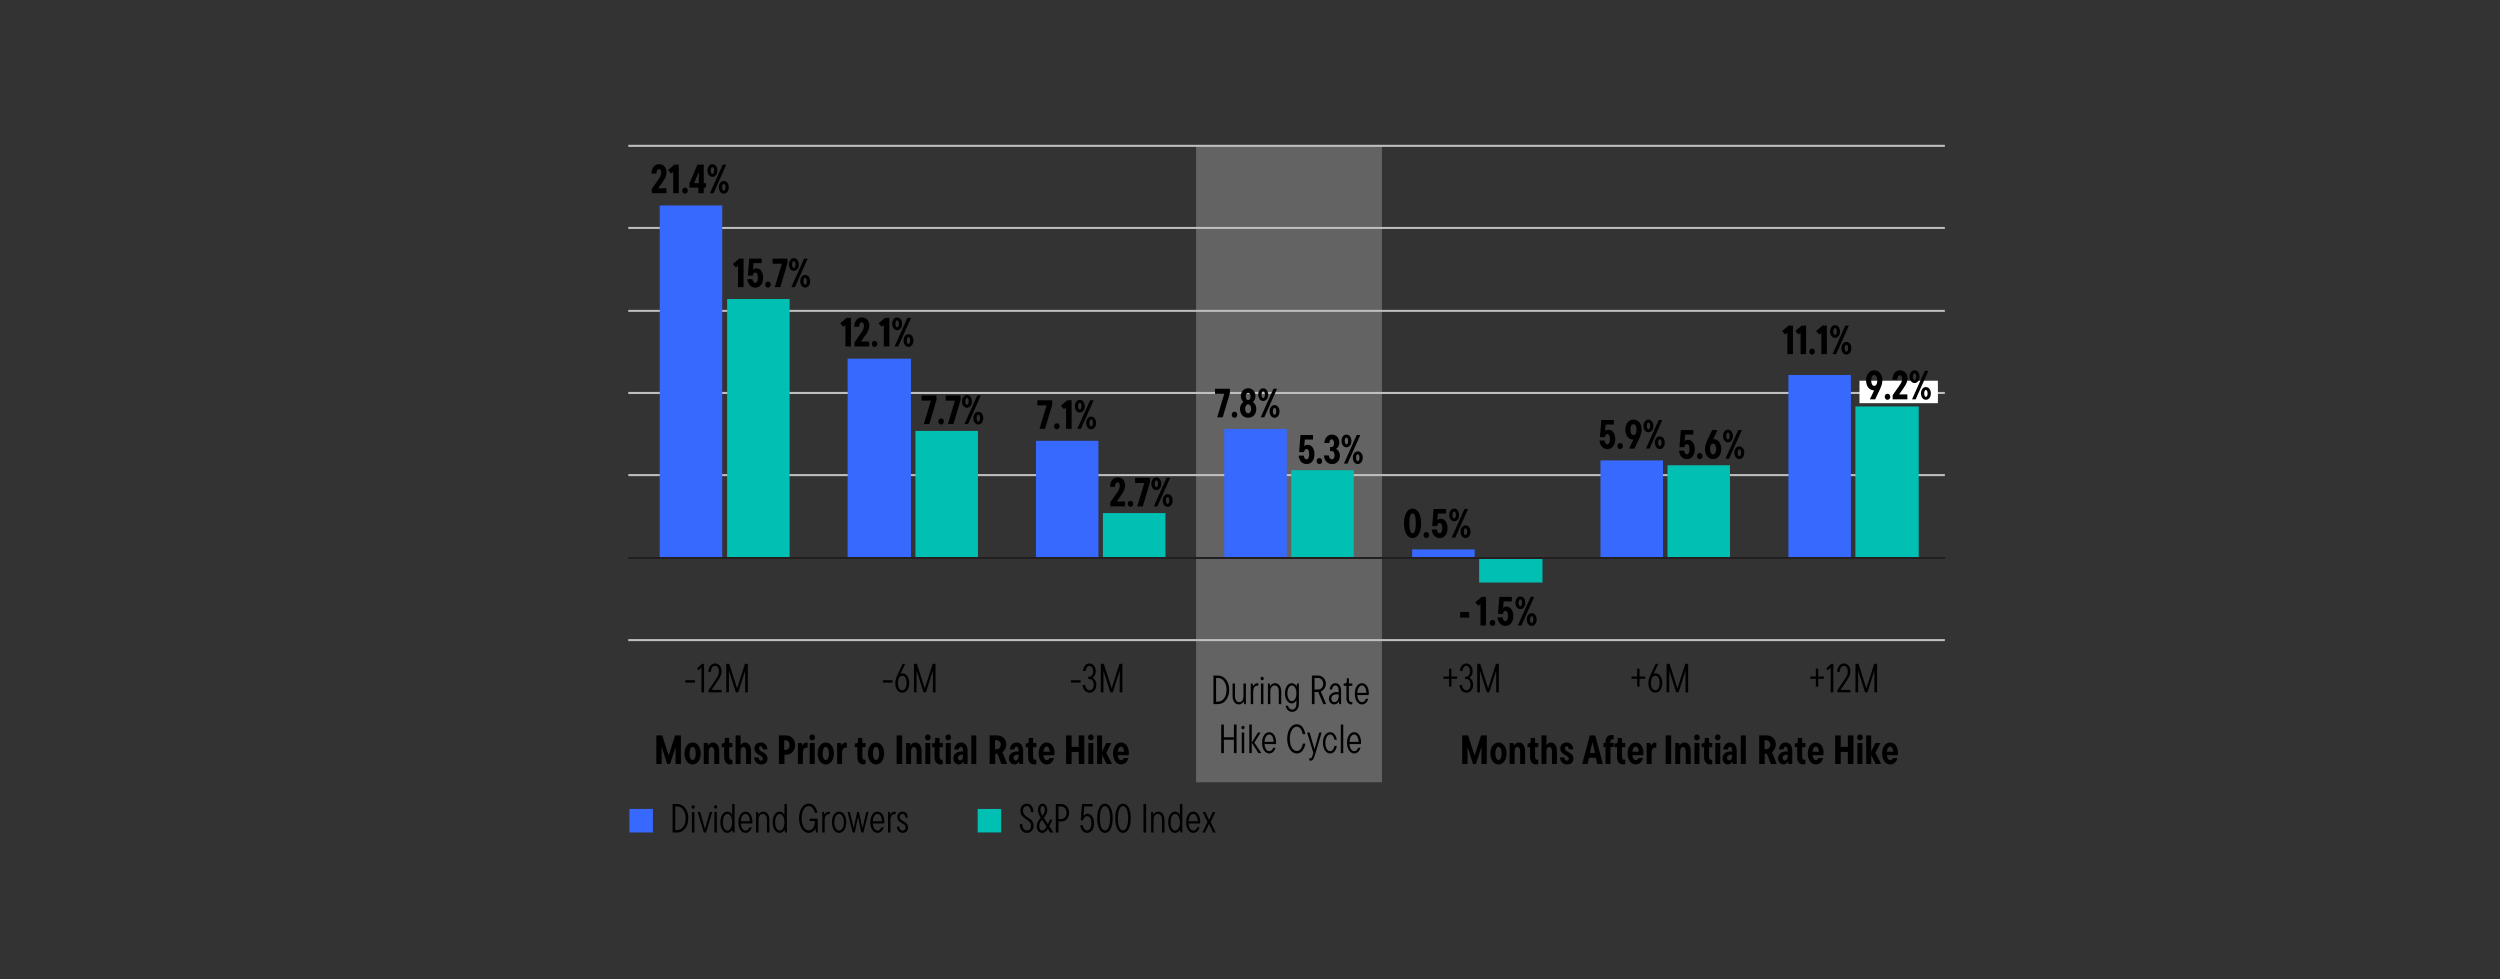 <?xml version="1.0" encoding="utf-8"?>
<!-- Generator: Adobe Illustrator 20.1.0, SVG Export Plug-In . SVG Version: 6.00 Build 0)  -->
<svg version="1.1" id="a" xmlns="http://www.w3.org/2000/svg" xmlns:xlink="http://www.w3.org/1999/xlink" x="0px" y="0px"
	 viewBox="0 0 612 239.7" style="enable-background:new 0 0 612 239.7;" xml:space="preserve">
<rect x="0" y="0" width="612" height="239.7" fill="#333333" stroke="none"/>
<style type="text/css">
	.st0{opacity:0.349;fill:#BFBFBF;enable-background:new    ;}
	.st1{fill:none;stroke:#BFBFBF;stroke-width:0.5;stroke-linejoin:round;}
	.st2{fill:#3769FF;}
	.st3{fill:#00BFB3;}
	.st4{fill:none;stroke:#231F20;stroke-width:0.5;stroke-linejoin:round;stroke-miterlimit:10;}
	.st5{enable-background:new    ;}
	.st6{fill:#FFFFFF;}
</style>
<polygon class="st0" points="292.8,35.7 338.3,35.7 338.3,191.5 292.8,191.5 "/>
<path class="st1" d="M153.8,156.7h322.3 M153.8,116.3h322.3 M153.8,96.2h322.3 M153.8,76.1h322.3 M153.8,55.8h322.3 M153.8,35.7
	h322.3"/>
<path class="st2" d="M161.5,50.3h15.3v86.3h-15.3V50.3L161.5,50.3z M207.5,87.8H223v48.8h-15.5V87.8L207.5,87.8z M253.6,107.9h15.3
	v28.7h-15.3L253.6,107.9L253.6,107.9z M299.7,105H315v31.5h-15.3V105L299.7,105z M345.7,134.5H361v2.1h-15.3V134.5L345.7,134.5z
	 M391.8,112.7h15.3v23.9h-15.3V112.7L391.8,112.7z M437.8,91.8h15.3v44.7h-15.3V91.8L437.8,91.8z"/>
<path class="st3" d="M178,73.2h15.3v63.3H178V73.2L178,73.2z M224.1,105.5h15.3v31.1h-15.3V105.5L224.1,105.5z M270,125.6h15.3v11
	H270V125.6L270,125.6z M316.1,115.1h15.3v21.5h-15.3V115.1L316.1,115.1z M362.1,142.6h15.5v-6h-15.5V142.6L362.1,142.6z
	 M408.2,113.9h15.3v22.7h-15.3V113.9L408.2,113.9z M454.2,99.5h15.5v37.1h-15.5V99.5L454.2,99.5z"/>
<line class="st4" x1="153.8" y1="136.6" x2="476.2" y2="136.6"/>
<g class="st5">
	<path d="M161.131,46.086h2.019v1.209h-3.598v-1.029l1.659-2.358c0.56-0.8,0.65-1.21,0.65-1.749
		c0-0.46-0.2-0.76-0.55-0.76c-0.39,0-0.6,0.38-0.64,1.1h-1.21c0.09-1.449,0.76-2.31,1.899-2.31
		c1.119,0,1.809,0.83,1.809,2.019c0,0.789-0.31,1.419-0.96,2.339L161.131,46.086z"/>
	<path d="M165.091,40.299h1.069v6.996h-1.359v-5.247l-0.519,0.44l-0.75-0.859L165.091,40.299z"/>
</g>
<g class="st5">
	<path d="M167.001,46.666c0-0.42,0.29-0.739,0.68-0.739s0.68,0.319,0.68,0.739s-0.29,0.74-0.68,0.74
		S167.001,47.085,167.001,46.666z"/>
</g>
<g class="st5">
	<path d="M172.81,44.827v1.109h-0.53v1.359h-1.33V45.936h-2.159v-1.079l1.939-4.558h1.549v4.527H172.81z
		 M171.07,42.058l-1.149,2.769h1.149V42.058z"/>
</g>
<g class="st5">
	<path d="M173.191,41.748c0-0.89,0.519-1.56,1.21-1.56c0.699,0,1.219,0.67,1.219,1.56s-0.519,1.559-1.219,1.559
		C173.711,43.307,173.191,42.638,173.191,41.748z M173.791,47.295l3.129-6.996h0.879l-3.128,6.996H173.791z
		 M174.82,41.748c0-0.529-0.19-0.84-0.419-0.84c-0.221,0-0.41,0.31-0.41,0.84s0.19,0.84,0.41,0.84
		C174.631,42.588,174.82,42.278,174.82,41.748z M175.97,45.846c0-0.89,0.52-1.56,1.21-1.56
		c0.699,0,1.219,0.67,1.219,1.56s-0.519,1.56-1.219,1.56C176.49,47.406,175.97,46.736,175.97,45.846z
		 M177.6,45.846c0-0.529-0.19-0.84-0.42-0.84c-0.22,0-0.41,0.31-0.41,0.84s0.19,0.84,0.41,0.84
		C177.409,46.686,177.6,46.376,177.6,45.846z"/>
</g>
<g class="st5">
	<path d="M207.247,77.818h1.069v6.996h-1.359v-5.247l-0.519,0.44l-0.75-0.859L207.247,77.818z"/>
	<path d="M210.766,83.606h2.019v1.209h-3.598v-1.029l1.659-2.358c0.56-0.8,0.65-1.21,0.65-1.749
		c0-0.46-0.2-0.76-0.55-0.76c-0.39,0-0.6,0.38-0.64,1.1h-1.21c0.09-1.449,0.76-2.31,1.899-2.31
		c1.119,0,1.809,0.83,1.809,2.019c0,0.789-0.31,1.419-0.96,2.339L210.766,83.606z"/>
</g>
<g class="st5">
	<path d="M213.417,84.185c0-0.42,0.29-0.739,0.68-0.739s0.68,0.319,0.68,0.739s-0.29,0.74-0.68,0.74
		S213.417,84.605,213.417,84.185z"/>
</g>
<g class="st5">
	<path d="M216.647,77.818h1.069v6.996h-1.359v-5.247l-0.519,0.44l-0.75-0.859L216.647,77.818z"/>
</g>
<g class="st5">
	<path d="M218.407,79.268c0-0.89,0.519-1.56,1.21-1.56c0.699,0,1.219,0.67,1.219,1.56s-0.52,1.559-1.219,1.559
		C218.927,80.826,218.407,80.157,218.407,79.268z M219.007,84.814l3.128-6.996h0.879l-3.128,6.996H219.007z
		 M220.036,79.268c0-0.529-0.19-0.84-0.419-0.84c-0.22,0-0.41,0.31-0.41,0.84s0.19,0.84,0.41,0.84
		C219.846,80.107,220.036,79.797,220.036,79.268z M221.185,83.365c0-0.89,0.52-1.56,1.21-1.56
		c0.7,0,1.219,0.67,1.219,1.56s-0.519,1.56-1.219,1.56C221.706,84.925,221.185,84.255,221.185,83.365z
		 M222.815,83.365c0-0.529-0.19-0.84-0.42-0.84c-0.22,0-0.41,0.31-0.41,0.84s0.19,0.84,0.41,0.84
		C222.625,84.205,222.815,83.894,222.815,83.365z"/>
</g>
<g class="st5">
	<path d="M253.943,97.985h3.638v1.089l-1.759,5.907h-1.349l1.729-5.737h-2.259V97.985z"/>
</g>
<g class="st5">
	<path d="M258.033,104.352c0-0.42,0.29-0.739,0.68-0.739s0.68,0.319,0.68,0.739s-0.29,0.74-0.68,0.74
		S258.033,104.772,258.033,104.352z"/>
</g>
<g class="st5">
	<path d="M261.263,97.985h1.069v6.996h-1.359v-5.247l-0.519,0.44l-0.75-0.859L261.263,97.985z"/>
</g>
<g class="st5">
	<path d="M263.123,99.435c0-0.89,0.519-1.56,1.21-1.56c0.699,0,1.219,0.67,1.219,1.56s-0.52,1.559-1.219,1.559
		C263.643,100.993,263.123,100.324,263.123,99.435z M263.723,104.981l3.128-6.996h0.879l-3.128,6.996H263.723z
		 M264.752,99.435c0-0.529-0.19-0.84-0.419-0.84c-0.22,0-0.41,0.31-0.41,0.84s0.19,0.84,0.41,0.84
		C264.562,100.274,264.752,99.964,264.752,99.435z M265.902,103.532c0-0.89,0.52-1.56,1.21-1.56
		c0.7,0,1.219,0.67,1.219,1.56s-0.519,1.56-1.219,1.56C266.422,105.092,265.902,104.422,265.902,103.532z
		 M267.531,103.532c0-0.529-0.19-0.84-0.42-0.84c-0.22,0-0.41,0.31-0.41,0.84s0.19,0.84,0.41,0.84
		C267.341,104.372,267.531,104.061,267.531,103.532z"/>
</g>
<g class="st5">
	<path d="M297.438,95.161h3.638V96.25l-1.759,5.907h-1.349l1.729-5.737h-2.259V95.161z"/>
</g>
<g class="st5">
	<path d="M301.527,101.527c0-0.42,0.29-0.739,0.68-0.739s0.68,0.319,0.68,0.739s-0.29,0.74-0.68,0.74
		S301.527,101.947,301.527,101.527z"/>
</g>
<g class="st5">
	<path d="M307.545,100.128c0,1.17-0.739,2.14-1.998,2.14s-1.999-0.97-1.999-2.14c0-0.889,0.46-1.499,0.87-1.728
		c-0.28-0.22-0.67-0.71-0.67-1.459c0-1.05,0.74-1.89,1.799-1.89c1.059,0,1.799,0.84,1.799,1.89
		c0,0.749-0.39,1.239-0.67,1.459C307.086,98.629,307.545,99.239,307.545,100.128z M306.286,100.078
		c0-0.659-0.32-1.1-0.739-1.1c-0.42,0-0.74,0.44-0.74,1.1c0,0.649,0.32,1.09,0.74,1.09
		C305.966,101.168,306.286,100.728,306.286,100.078z M304.957,97.04c0,0.58,0.28,0.92,0.59,0.92
		c0.31,0,0.589-0.34,0.589-0.92c0-0.56-0.28-0.89-0.589-0.89C305.236,96.15,304.957,96.481,304.957,97.04z"
		/>
</g>
<g class="st5">
	<path d="M308.018,96.61c0-0.89,0.519-1.56,1.209-1.56c0.699,0,1.22,0.67,1.22,1.56
		s-0.52,1.559-1.22,1.559C308.537,98.169,308.018,97.5,308.018,96.61z M308.617,102.157l3.129-6.996h0.879
		l-3.129,6.996H308.617z M309.647,96.61c0-0.529-0.19-0.84-0.42-0.84c-0.22,0-0.41,0.31-0.41,0.84
		s0.19,0.84,0.41,0.84C309.457,97.45,309.647,97.14,309.647,96.61z M310.796,100.708
		c0-0.89,0.52-1.56,1.21-1.56c0.699,0,1.219,0.67,1.219,1.56s-0.519,1.56-1.219,1.56
		C311.316,102.268,310.796,101.598,310.796,100.708z M312.426,100.708c0-0.529-0.19-0.84-0.42-0.84
		c-0.221,0-0.41,0.31-0.41,0.84s0.19,0.84,0.41,0.84C312.235,101.548,312.426,101.237,312.426,100.708z"/>
</g>
<g class="st5">
	<path d="M343.699,128.107c0-2.219,0.859-3.608,2.099-3.608s2.099,1.39,2.099,3.608s-0.859,3.608-2.099,3.608
		S343.699,130.326,343.699,128.107z M346.588,128.107c0-1.749-0.34-2.448-0.79-2.448s-0.79,0.699-0.79,2.448
		s0.34,2.448,0.79,2.448S346.588,129.856,346.588,128.107z"/>
</g>
<g class="st5">
	<path d="M348.479,130.976c0-0.42,0.29-0.739,0.68-0.739s0.68,0.319,0.68,0.739s-0.29,0.74-0.68,0.74
		S348.479,131.395,348.479,130.976z"/>
</g>
<g class="st5">
	<path d="M354.357,129.287c0,1.469-0.73,2.429-1.919,2.429c-1.18,0-1.829-0.9-1.949-2.079h1.249
		c0.05,0.44,0.271,0.919,0.67,0.919c0.41,0,0.649-0.47,0.649-1.279c0-0.779-0.239-1.249-0.64-1.249
		c-0.35,0-0.55,0.38-0.619,0.769h-1.199l0.34-4.188h3.058v1.109h-1.999l-0.14,1.629
		c0.18-0.21,0.47-0.359,0.85-0.359C353.657,126.988,354.357,127.928,354.357,129.287z"/>
</g>
<g class="st5">
	<path d="M354.769,126.059c0-0.89,0.519-1.56,1.209-1.56c0.699,0,1.22,0.67,1.22,1.56
		s-0.52,1.559-1.22,1.559C355.289,127.617,354.769,126.948,354.769,126.059z M355.369,131.606l3.128-6.996h0.88
		l-3.129,6.996H355.369z M356.398,126.059c0-0.529-0.19-0.84-0.42-0.84c-0.22,0-0.41,0.31-0.41,0.84
		s0.19,0.84,0.41,0.84C356.208,126.898,356.398,126.588,356.398,126.059z M357.548,130.156
		c0-0.89,0.519-1.56,1.209-1.56c0.7,0,1.22,0.67,1.22,1.56s-0.519,1.56-1.22,1.56
		C358.067,131.716,357.548,131.046,357.548,130.156z M359.177,130.156c0-0.529-0.19-0.84-0.42-0.84
		c-0.22,0-0.409,0.31-0.409,0.84s0.19,0.84,0.409,0.84C358.987,130.996,359.177,130.685,359.177,130.156z"/>
</g>
<g class="st5">
	<path d="M395.417,107.499c0,1.469-0.73,2.429-1.919,2.429c-1.18,0-1.829-0.9-1.949-2.079h1.249
		c0.05,0.44,0.271,0.919,0.67,0.919c0.41,0,0.649-0.47,0.649-1.279c0-0.779-0.239-1.249-0.64-1.249
		c-0.35,0-0.55,0.38-0.619,0.769h-1.199l0.34-4.188h3.058v1.109h-1.999l-0.14,1.629
		c0.18-0.21,0.47-0.359,0.85-0.359C394.717,105.2,395.417,106.14,395.417,107.499z"/>
</g>
<g class="st5">
	<path d="M395.938,109.188c0-0.42,0.29-0.739,0.68-0.739s0.68,0.319,0.68,0.739s-0.29,0.74-0.68,0.74
		S395.938,109.607,395.938,109.188z"/>
</g>
<g class="st5">
	<path d="M401.877,105.189c0,0.89-0.391,1.73-0.76,2.499l-1.01,2.129h-1.31l1.06-2.199
		c-1.209,0-1.978-1.039-1.978-2.429c0-1.409,0.779-2.478,1.999-2.478C401.107,102.711,401.877,103.78,401.877,105.189z
		 M400.627,105.189c0-0.819-0.31-1.339-0.749-1.339c-0.44,0-0.75,0.5-0.75,1.339c0,0.82,0.31,1.33,0.75,1.33
		C400.317,106.519,400.627,106.01,400.627,105.189z"/>
</g>
<g class="st5">
	<path d="M402.329,104.27c0-0.89,0.519-1.56,1.209-1.56c0.699,0,1.22,0.67,1.22,1.56
		s-0.52,1.559-1.22,1.559C402.849,105.829,402.329,105.16,402.329,104.27z M402.929,109.817l3.128-6.996h0.88
		l-3.129,6.996H402.929z M403.958,104.27c0-0.529-0.19-0.84-0.42-0.84c-0.22,0-0.41,0.31-0.41,0.84
		s0.19,0.84,0.41,0.84C403.768,105.11,403.958,104.8,403.958,104.27z M405.107,108.368
		c0-0.89,0.519-1.56,1.209-1.56c0.7,0,1.22,0.67,1.22,1.56s-0.519,1.56-1.22,1.56
		C405.627,109.928,405.107,109.258,405.107,108.368z M406.736,108.368c0-0.529-0.19-0.84-0.42-0.84
		c-0.22,0-0.409,0.31-0.409,0.84s0.19,0.84,0.409,0.84C406.547,109.208,406.736,108.897,406.736,108.368z"/>
</g>
<g class="st5">
	<path d="M437.846,79.702h1.068v6.996h-1.359v-5.247l-0.519,0.44l-0.749-0.859L437.846,79.702z"/>
	<path d="M441.065,79.702h1.07v6.996h-1.359v-5.247l-0.519,0.44l-0.75-0.859L441.065,79.702z"/>
</g>
<g class="st5">
	<path d="M442.916,86.068c0-0.42,0.29-0.739,0.68-0.739s0.68,0.319,0.68,0.739s-0.29,0.74-0.68,0.74
		S442.916,86.488,442.916,86.068z"/>
</g>
<g class="st5">
	<path d="M446.146,79.702h1.069v6.996h-1.359v-5.247l-0.519,0.44l-0.75-0.859L446.146,79.702z"/>
</g>
<g class="st5">
	<path d="M448.006,81.151c0-0.89,0.519-1.56,1.209-1.56c0.699,0,1.22,0.67,1.22,1.56
		s-0.52,1.559-1.22,1.559C448.525,82.71,448.006,82.041,448.006,81.151z M448.606,86.698l3.129-6.996h0.879
		l-3.129,6.996H448.606z M449.635,81.151c0-0.529-0.19-0.84-0.42-0.84c-0.22,0-0.41,0.31-0.41,0.84
		s0.19,0.84,0.41,0.84C449.445,81.991,449.635,81.681,449.635,81.151z M450.784,85.249
		c0-0.89,0.52-1.56,1.21-1.56c0.699,0,1.219,0.67,1.219,1.56s-0.519,1.56-1.219,1.56
		C451.305,86.809,450.784,86.139,450.784,85.249z M452.414,85.249c0-0.529-0.19-0.84-0.42-0.84
		c-0.221,0-0.41,0.31-0.41,0.84s0.19,0.84,0.41,0.84C452.224,86.089,452.414,85.778,452.414,85.249z"/>
</g>
<g class="st5">
	<path d="M180.958,63.3h1.069v6.996h-1.359v-5.247l-0.519,0.44l-0.75-0.859L180.958,63.3z"/>
	<path d="M186.827,67.978c0,1.469-0.73,2.429-1.919,2.429c-1.179,0-1.829-0.9-1.949-2.079h1.25
		c0.05,0.44,0.27,0.919,0.669,0.919c0.41,0,0.65-0.47,0.65-1.279c0-0.779-0.24-1.249-0.64-1.249
		c-0.35,0-0.55,0.38-0.62,0.769h-1.199l0.34-4.188h3.058v1.109h-1.999l-0.14,1.629
		c0.18-0.21,0.47-0.359,0.85-0.359C186.127,65.679,186.827,66.618,186.827,67.978z"/>
</g>
<g class="st5">
	<path d="M187.329,69.666c0-0.42,0.29-0.739,0.68-0.739s0.68,0.319,0.68,0.739s-0.29,0.74-0.68,0.74
		S187.329,70.086,187.329,69.666z"/>
</g>
<g class="st5">
	<path d="M189.139,63.3h3.638v1.089l-1.759,5.907h-1.349l1.729-5.737h-2.259V63.3z"/>
</g>
<g class="st5">
	<path d="M193.119,64.749c0-0.89,0.519-1.56,1.21-1.56c0.699,0,1.219,0.67,1.219,1.56s-0.52,1.559-1.219,1.559
		C193.639,66.308,193.119,65.639,193.119,64.749z M193.719,70.296l3.128-6.996h0.879l-3.128,6.996H193.719z
		 M194.748,64.749c0-0.529-0.19-0.84-0.419-0.84c-0.22,0-0.41,0.31-0.41,0.84s0.19,0.84,0.41,0.84
		C194.558,65.589,194.748,65.278,194.748,64.749z M195.898,68.847c0-0.89,0.52-1.56,1.21-1.56
		c0.7,0,1.219,0.67,1.219,1.56s-0.519,1.56-1.219,1.56C196.417,70.406,195.898,69.736,195.898,68.847z
		 M197.527,68.847c0-0.529-0.19-0.84-0.42-0.84c-0.22,0-0.41,0.31-0.41,0.84s0.19,0.84,0.41,0.84
		C197.337,69.686,197.527,69.376,197.527,68.847z"/>
</g>
<g class="st5">
	<path d="M225.62,96.812h3.638v1.089l-1.759,5.907h-1.349l1.729-5.737h-2.259V96.812z"/>
</g>
<g class="st5">
	<path d="M229.71,103.178c0-0.42,0.29-0.739,0.68-0.739s0.68,0.319,0.68,0.739s-0.29,0.74-0.68,0.74
		S229.71,103.598,229.71,103.178z"/>
</g>
<g class="st5">
	<path d="M231.52,96.812h3.638v1.089l-1.759,5.907h-1.349l1.729-5.737H231.52V96.812z"/>
</g>
<g class="st5">
	<path d="M235.5,98.261c0-0.89,0.519-1.56,1.21-1.56c0.699,0,1.219,0.67,1.219,1.56s-0.52,1.559-1.219,1.559
		C236.019,99.82,235.5,99.151,235.5,98.261z M236.1,103.808l3.128-6.996h0.879l-3.128,6.996H236.1z
		 M237.129,98.261c0-0.529-0.19-0.84-0.419-0.84c-0.22,0-0.41,0.31-0.41,0.84s0.19,0.84,0.41,0.84
		C236.939,99.101,237.129,98.79,237.129,98.261z M238.278,102.359c0-0.89,0.52-1.56,1.21-1.56
		c0.7,0,1.219,0.67,1.219,1.56s-0.519,1.56-1.219,1.56C238.798,103.918,238.278,103.249,238.278,102.359z
		 M239.908,102.359c0-0.529-0.19-0.84-0.42-0.84c-0.22,0-0.41,0.31-0.41,0.84s0.19,0.84,0.41,0.84
		C239.718,103.199,239.908,102.888,239.908,102.359z"/>
</g>
<g class="st5">
	<path d="M273.391,122.758h2.019v1.209h-3.598v-1.029l1.659-2.358c0.56-0.8,0.65-1.21,0.65-1.749
		c0-0.46-0.2-0.76-0.55-0.76c-0.39,0-0.6,0.38-0.64,1.1h-1.21c0.09-1.449,0.76-2.31,1.899-2.31
		c1.119,0,1.809,0.83,1.809,2.019c0,0.789-0.31,1.419-0.96,2.338L273.391,122.758z"/>
</g>
<g class="st5">
	<path d="M276.062,123.337c0-0.42,0.29-0.739,0.68-0.739s0.68,0.319,0.68,0.739s-0.29,0.74-0.68,0.74
		S276.062,123.757,276.062,123.337z"/>
</g>
<g class="st5">
	<path d="M277.872,116.971h3.638v1.089l-1.759,5.907h-1.349l1.729-5.737h-2.259V116.971z"/>
</g>
<g class="st5">
	<path d="M281.852,118.42c0-0.89,0.519-1.56,1.21-1.56c0.699,0,1.219,0.67,1.219,1.56
		s-0.52,1.559-1.219,1.559C282.372,119.979,281.852,119.31,281.852,118.42z M282.452,123.967l3.128-6.996h0.879
		l-3.128,6.996H282.452z M283.481,118.42c0-0.529-0.19-0.84-0.419-0.84c-0.22,0-0.41,0.31-0.41,0.84
		s0.19,0.84,0.41,0.84C283.291,119.26,283.481,118.95,283.481,118.42z M284.63,122.518
		c0-0.89,0.52-1.559,1.21-1.559c0.7,0,1.219,0.669,1.219,1.559s-0.519,1.56-1.219,1.56
		C285.15,124.077,284.63,123.407,284.63,122.518z M286.26,122.518c0-0.529-0.19-0.84-0.42-0.84
		c-0.22,0-0.41,0.31-0.41,0.84s0.19,0.84,0.41,0.84C286.07,123.357,286.26,123.047,286.26,122.518z"/>
</g>
<g class="st5">
	<path d="M321.781,111.174c0,1.469-0.731,2.429-1.92,2.429c-1.179,0-1.828-0.9-1.949-2.079h1.25
		c0.05,0.44,0.27,0.919,0.67,0.919c0.41,0,0.649-0.47,0.649-1.279c0-0.779-0.239-1.249-0.64-1.249
		c-0.35,0-0.55,0.38-0.619,0.769h-1.199l0.34-4.188h3.058v1.109h-1.999l-0.14,1.629
		c0.18-0.21,0.47-0.359,0.85-0.359C321.081,108.875,321.781,109.814,321.781,111.174z"/>
</g>
<g class="st5">
	<path d="M322.303,112.862c0-0.42,0.29-0.739,0.68-0.739s0.68,0.319,0.68,0.739s-0.29,0.74-0.68,0.74
		S322.303,113.282,322.303,112.862z"/>
</g>
<g class="st5">
	<path d="M328.001,111.573c0,1.09-0.69,2.029-1.899,2.029c-1.239,0-1.908-0.94-2.009-2.119h1.199
		c0.051,0.47,0.29,0.959,0.78,0.959c0.399,0,0.64-0.409,0.64-0.999c0-0.6-0.271-1.02-0.75-1.02h-0.37v-0.98
		h0.32c0.43,0,0.659-0.37,0.659-0.949c0-0.57-0.199-0.949-0.56-0.949c-0.38,0-0.579,0.409-0.619,0.899
		h-1.199c0.08-1.14,0.739-2.06,1.869-2.06c1.159,0,1.799,0.93,1.799,1.94c0,0.85-0.39,1.319-0.79,1.539
		C327.451,110.084,328.001,110.603,328.001,111.573z"/>
</g>
<g class="st5">
	<path d="M328.393,107.945c0-0.89,0.519-1.56,1.21-1.56c0.699,0,1.219,0.67,1.219,1.56
		s-0.519,1.559-1.219,1.559C328.912,109.504,328.393,108.835,328.393,107.945z M328.992,113.492l3.129-6.996H333
		l-3.128,6.996H328.992z M330.022,107.945c0-0.529-0.19-0.84-0.419-0.84c-0.221,0-0.41,0.31-0.41,0.84
		s0.19,0.84,0.41,0.84C329.832,108.785,330.022,108.475,330.022,107.945z M331.171,112.043
		c0-0.89,0.52-1.56,1.21-1.56c0.699,0,1.219,0.67,1.219,1.56s-0.519,1.56-1.219,1.56
		C331.691,113.603,331.171,112.933,331.171,112.043z M332.801,112.043c0-0.529-0.19-0.84-0.42-0.84
		c-0.22,0-0.41,0.31-0.41,0.84s0.19,0.84,0.41,0.84C332.61,112.883,332.801,112.572,332.801,112.043z"/>
</g>
<g class="st5">
	<path d="M357.444,151.201v-1.372h2.212v1.372H357.444z"/>
</g>
<g>
	<g class="st5">
		<path d="M362.711,146.114h1.068v6.996h-1.359v-5.247l-0.519,0.44l-0.749-0.859L362.711,146.114z"/>
	</g>
	<g class="st5">
		<path d="M364.681,152.481c0-0.42,0.29-0.739,0.68-0.739s0.68,0.319,0.68,0.739s-0.29,0.74-0.68,0.74
			S364.681,152.9,364.681,152.481z"/>
	</g>
	<g class="st5">
		<path d="M370.459,150.792c0,1.469-0.73,2.429-1.919,2.429c-1.18,0-1.829-0.9-1.949-2.079h1.249
			c0.05,0.44,0.271,0.919,0.67,0.919c0.41,0,0.649-0.47,0.649-1.279c0-0.779-0.239-1.249-0.64-1.249
			c-0.35,0-0.55,0.38-0.619,0.769h-1.199l0.34-4.188h3.058v1.109h-1.999l-0.14,1.629
			c0.18-0.21,0.47-0.359,0.85-0.359C369.759,148.493,370.459,149.433,370.459,150.792z"/>
	</g>
	<g class="st5">
		<path d="M370.971,147.564c0-0.89,0.519-1.56,1.21-1.56c0.699,0,1.219,0.67,1.219,1.56
			s-0.519,1.559-1.219,1.559C371.49,149.122,370.971,148.453,370.971,147.564z M371.57,153.11l3.129-6.996h0.879
			l-3.128,6.996H371.57z M372.6,147.564c0-0.529-0.19-0.84-0.419-0.84c-0.221,0-0.41,0.31-0.41,0.84
			s0.19,0.84,0.41,0.84C372.41,148.403,372.6,148.093,372.6,147.564z M373.749,151.661
			c0-0.89,0.52-1.56,1.21-1.56c0.699,0,1.219,0.67,1.219,1.56s-0.519,1.56-1.219,1.56
			C374.269,153.221,373.749,152.551,373.749,151.661z M375.379,151.661c0-0.529-0.19-0.84-0.42-0.84
			c-0.22,0-0.41,0.31-0.41,0.84s0.19,0.84,0.41,0.84C375.188,152.501,375.379,152.19,375.379,151.661z"/>
	</g>
</g>
<g class="st5">
	<path d="M414.887,109.962c0,1.469-0.731,2.429-1.92,2.429c-1.179,0-1.828-0.9-1.949-2.079h1.25
		c0.05,0.44,0.27,0.919,0.67,0.919c0.41,0,0.649-0.47,0.649-1.279c0-0.779-0.239-1.249-0.64-1.249
		c-0.35,0-0.55,0.38-0.619,0.769h-1.199l0.34-4.188h3.058v1.109h-1.999l-0.14,1.629
		c0.18-0.21,0.47-0.359,0.85-0.359C414.187,107.663,414.887,108.603,414.887,109.962z"/>
</g>
<g class="st5">
	<path d="M415.408,111.65c0-0.42,0.29-0.739,0.68-0.739s0.68,0.319,0.68,0.739s-0.29,0.74-0.68,0.74
		S415.408,112.07,415.408,111.65z"/>
</g>
<g class="st5">
	<path d="M421.366,109.911c0,1.41-0.779,2.479-1.999,2.479c-1.23,0-1.999-1.069-1.999-2.479
		c0-0.889,0.39-1.728,0.76-2.498l1.01-2.129h1.31l-1.06,2.199C420.597,107.483,421.366,108.522,421.366,109.911
		z M420.117,109.911c0-0.819-0.31-1.329-0.75-1.329c-0.44,0-0.749,0.51-0.749,1.329
		c0,0.82,0.31,1.34,0.749,1.34C419.808,111.251,420.117,110.751,420.117,109.911z"/>
</g>
<g class="st5">
	<path d="M421.799,106.733c0-0.89,0.519-1.56,1.209-1.56c0.699,0,1.22,0.67,1.22,1.56
		s-0.52,1.559-1.22,1.559C422.318,108.292,421.799,107.623,421.799,106.733z M422.398,112.28l3.128-6.996h0.88
		l-3.129,6.996H422.398z M423.428,106.733c0-0.529-0.19-0.84-0.42-0.84c-0.22,0-0.41,0.31-0.41,0.84
		s0.19,0.84,0.41,0.84C423.237,107.573,423.428,107.263,423.428,106.733z M424.577,110.831
		c0-0.89,0.519-1.56,1.209-1.56c0.7,0,1.22,0.67,1.22,1.56s-0.519,1.56-1.22,1.56
		C425.097,112.391,424.577,111.721,424.577,110.831z M426.206,110.831c0-0.529-0.19-0.84-0.42-0.84
		c-0.22,0-0.409,0.31-0.409,0.84s0.19,0.84,0.409,0.84C426.017,111.671,426.206,111.36,426.206,110.831z"/>
</g>
<g>
	<g class="st5">
		<path d="M167.78,167.1v-0.58h2.359v0.58H167.78z"/>
	</g>
	<g class="st5">
		<path d="M171.87,162.492h0.49v6.996H171.71v-6.066l-0.7,0.669l-0.39-0.43L171.87,162.492z"/>
	</g>
	<g class="st5">
		<path d="M174.2,168.889h2.438v0.6h-3.188v-0.55l1.889-2.788c0.47-0.69,0.65-1.17,0.65-1.799
			c0-0.84-0.34-1.34-0.92-1.34c-0.63,0-1.01,0.54-1.05,1.47h-0.629c0.069-1.26,0.719-2.069,1.679-2.069
			c0.93,0,1.569,0.79,1.569,1.94c0,0.699-0.231,1.299-0.85,2.208L174.2,168.889z"/>
	</g>
	<g class="st5">
		<path d="M182.368,162.492h0.7v6.996h-0.65v-5.327l-1.699,5.327h-0.589l-1.699-5.327v5.327h-0.649v-6.996h0.73
			l1.929,6.026L182.368,162.492z"/>
	</g>
</g>
<g>
	<g class="st5">
		<path d="M216.132,167.1v-0.58h2.359v0.58H216.132z"/>
	</g>
	<g class="st5">
		<path d="M222.58,167.199c0,1.369-0.68,2.369-1.709,2.369c-1.03,0-1.71-1-1.71-2.369
			c0-0.819,0.29-1.478,0.58-2.089l1.229-2.618h0.64l-1.159,2.438c0.12-0.06,0.26-0.1,0.42-0.1
			C221.89,164.831,222.58,165.83,222.58,167.199z M221.93,167.199c0-1.069-0.38-1.769-1.059-1.769
			c-0.68,0-1.06,0.699-1.06,1.769s0.38,1.77,1.06,1.77C221.55,168.969,221.93,168.269,221.93,167.199z"/>
	</g>
	<g class="st5">
		<path d="M228.319,162.492h0.7v6.996h-0.65v-5.327l-1.699,5.327h-0.589l-1.699-5.327v5.327h-0.649v-6.996h0.73
			l1.929,6.026L228.319,162.492z"/>
	</g>
</g>
<g>
	<g class="st5">
		<path d="M262.174,167.1v-0.58h2.359v0.58H262.174z"/>
	</g>
	<g class="st5">
		<path d="M268.382,167.629c0,1.05-0.649,1.94-1.649,1.94c-1.06,0-1.619-0.89-1.719-1.859h0.63
			c0.07,0.61,0.39,1.26,1.089,1.26c0.63,0,1-0.59,1-1.34c0-0.839-0.35-1.409-1.1-1.409h-0.23
			v-0.579h0.2c0.66,0,0.989-0.54,0.989-1.3c0-0.749-0.33-1.329-0.899-1.329c-0.56,0-0.89,0.62-0.94,1.249
			h-0.629c0.07-0.98,0.66-1.849,1.569-1.849c0.95,0,1.549,0.869,1.549,1.929c0,0.88-0.43,1.34-0.8,1.55
			C267.832,166.101,268.382,166.609,268.382,167.629z"/>
	</g>
	<g class="st5">
		<path d="M274.061,162.492h0.7v6.996h-0.65v-5.327l-1.699,5.327h-0.589l-1.699-5.327v5.327h-0.649v-6.996h0.73
			l1.929,6.026L274.061,162.492z"/>
	</g>
</g>
<g class="st5">
	<path d="M297.051,172.367v-6.996h1.109c1.599,0,2.748,1.499,2.748,3.498s-1.149,3.498-2.748,3.498H297.051z
		 M297.7,171.768h0.46c1.219,0,2.099-1.199,2.099-2.898s-0.88-2.898-2.099-2.898h-0.46V171.768z"/>
</g>
<g class="st5">
	<path d="M301.731,170.389v-3.068h0.6v3.078c0,0.93,0.38,1.489,1.01,1.489c0.68,0,1.06-0.56,1.06-1.489
		v-3.078h0.6v5.047h-0.43l-0.12-0.63h-0.05c-0.18,0.4-0.59,0.71-1.16,0.71
		C302.35,172.447,301.731,171.617,301.731,170.389z"/>
</g>
<g class="st5">
	<path d="M306.181,172.367v-5.047h0.43l0.12,0.629h0.05c0.18-0.39,0.609-0.709,1.039-0.709
		c0.09,0,0.17,0.01,0.23,0.029v0.601c-0.05-0.021-0.14-0.03-0.23-0.03c-0.649,0-1.039,0.569-1.039,1.489
		v3.038H306.181z"/>
</g>
<g class="st5">
	<path d="M308.59,166.101c0-0.24,0.17-0.43,0.391-0.43c0.22,0,0.39,0.19,0.39,0.43
		s-0.17,0.43-0.39,0.43C308.76,166.53,308.59,166.341,308.59,166.101z M308.681,172.367v-5.047h0.6v5.047
		H308.681z"/>
</g>
<g class="st5">
	<path d="M310.381,172.367v-5.047h0.43l0.119,0.629h0.051c0.18-0.399,0.589-0.709,1.159-0.709
		c0.89,0,1.509,0.829,1.509,2.059v3.068h-0.6v-3.078c0-0.93-0.38-1.489-1.009-1.489
		c-0.68,0-1.06,0.56-1.06,1.489v3.078H310.381z"/>
</g>
<g class="st5">
	<path d="M314.721,172.757h0.579c0.101,0.519,0.47,0.949,1.04,0.949c0.669,0,1.029-0.619,1.029-1.438v-0.8h-0.05
		c-0.141,0.279-0.53,0.73-1.109,0.73c-0.92,0-1.659-1.02-1.659-2.478s0.739-2.478,1.659-2.478
		c0.6,0,0.989,0.44,1.159,0.709h0.05l0.12-0.629h0.43v4.947c0,1.089-0.6,1.999-1.64,1.999
		C315.49,174.267,314.87,173.627,314.721,172.757z M317.369,169.719c0-1.149-0.5-1.919-1.109-1.919
		s-1.109,0.769-1.109,1.919s0.5,1.919,1.109,1.919S317.369,170.868,317.369,169.719z"/>
</g>
<g class="st5">
	<path d="M324.648,172.367h-0.71l-1.239-2.969h-0.899v2.969h-0.649v-6.996h1.48c1.129,0,1.938,0.89,1.938,2.029
		c0,0.859-0.539,1.589-1.239,1.879L324.648,172.367z M321.8,165.971v2.828h0.83c0.76,0,1.289-0.6,1.289-1.398
		c0-0.83-0.529-1.43-1.289-1.43H321.8z"/>
</g>
<g class="st5">
	<path d="M328.299,169.069v3.298h-0.419l-0.131-0.63h-0.05c-0.159,0.36-0.55,0.71-1.089,0.71
		c-0.72,0-1.3-0.62-1.3-1.419c0-0.93,0.81-1.6,1.81-1.6h0.579v-0.37c0-0.789-0.29-1.259-0.789-1.259
		c-0.51,0-0.78,0.489-0.83,0.989h-0.579c0.069-0.769,0.55-1.549,1.409-1.549
		C327.729,167.24,328.299,167.96,328.299,169.069z M327.699,170.468v-0.499h-0.499c-0.731,0-1.29,0.39-1.29,1.06
		c0,0.51,0.3,0.859,0.75,0.859C327.269,171.888,327.699,171.308,327.699,170.468z"/>
</g>
<g class="st5">
	<path d="M329.601,170.888v-3.008h-0.67v-0.56h0.3c0.3,0,0.46-0.21,0.46-0.59v-0.69h0.51v1.279h0.859v0.56
		h-0.859v3.008c0,0.74,0.27,1,0.63,1c0.079,0,0.149-0.01,0.23-0.04v0.539
		c-0.07,0.03-0.19,0.06-0.33,0.06C330.11,172.447,329.601,171.878,329.601,170.888z"/>
</g>
<g class="st5">
	<path d="M335.049,170.148h-2.788c0.069,1.05,0.529,1.739,1.159,1.739c0.44,0,0.769-0.3,0.949-0.819h0.58
		c-0.21,0.759-0.78,1.379-1.54,1.379c-0.989,0-1.759-1.069-1.759-2.599c0-1.56,0.76-2.608,1.759-2.608
		c1,0,1.68,1.039,1.68,2.458C335.089,169.858,335.068,170.009,335.049,170.148z M332.261,169.608h2.228
		c-0.04-1.079-0.46-1.809-1.09-1.809C332.79,167.8,332.32,168.51,332.261,169.608z"/>
</g>
<g class="st5">
	<path d="M302.059,177.371h0.65v6.996h-0.65v-3.278h-2.458v3.278h-0.649v-6.996h0.649v3.118h2.458V177.371z"/>
</g>
<g class="st5">
	<path d="M303.89,178.101c0-0.24,0.17-0.43,0.39-0.43c0.22,0,0.39,0.19,0.39,0.43
		s-0.17,0.43-0.39,0.43C304.06,178.53,303.89,178.341,303.89,178.101z M303.981,184.367v-5.047h0.6v5.047
		H303.981z"/>
</g>
<g class="st5">
	<path d="M305.831,177.371h0.6v6.996h-0.6V177.371z M307.06,181.789l1.709,2.578h-0.699l-1.639-2.568l1.519-2.478
		h0.649L307.06,181.789z"/>
</g>
<g class="st5">
	<path d="M312.349,182.148h-2.788c0.069,1.05,0.529,1.739,1.159,1.739c0.44,0,0.769-0.3,0.949-0.819h0.58
		c-0.21,0.759-0.78,1.379-1.54,1.379c-0.989,0-1.759-1.069-1.759-2.599c0-1.56,0.76-2.608,1.759-2.608
		c1,0,1.68,1.039,1.68,2.458C312.389,181.858,312.368,182.009,312.349,182.148z M309.56,181.608h2.228
		c-0.04-1.079-0.46-1.809-1.09-1.809C310.09,179.8,309.62,180.51,309.56,181.608z"/>
</g>
<g class="st5">
	<path d="M315.101,180.869c0-2.019,0.97-3.578,2.349-3.578c1.23,0,1.849,1.13,2.089,2.419h-0.63
		c-0.18-0.88-0.579-1.819-1.459-1.819c-0.999,0-1.699,1.26-1.699,2.978c0,1.739,0.7,2.978,1.699,2.978
		c0.909,0,1.31-0.94,1.489-1.819h0.63c-0.24,1.289-0.859,2.419-2.119,2.419
		C316.07,184.447,315.101,182.888,315.101,180.869z"/>
</g>
<g class="st5">
	<path d="M322.94,179.32h0.59l-1.659,5.597c-0.31,1.039-0.63,1.299-1.04,1.299
		c-0.14,0-0.26-0.029-0.329-0.06v-0.54c0.079,0.03,0.149,0.04,0.23,0.04c0.26,0,0.43-0.17,0.569-0.669
		l0.2-0.69l-1.52-4.977h0.62l1.19,4.098L322.94,179.32z"/>
</g>
<g class="st5">
	<path d="M323.851,181.849c0-1.56,0.769-2.608,1.759-2.608c0.97,0,1.51,0.93,1.64,1.849h-0.58
		c-0.12-0.68-0.479-1.289-1.06-1.289c-0.64,0-1.159,0.8-1.159,2.049c0,1.239,0.519,2.039,1.159,2.039
		c0.58,0,0.94-0.61,1.06-1.289h0.58c-0.13,0.919-0.67,1.849-1.64,1.849
		C324.62,184.447,323.851,183.398,323.851,181.849z"/>
</g>
<g class="st5">
	<path d="M328.231,184.367v-6.996h0.6v6.996H328.231z"/>
</g>
<g class="st5">
	<path d="M333.148,182.148h-2.788c0.07,1.05,0.529,1.739,1.159,1.739c0.44,0,0.769-0.3,0.949-0.819h0.58
		c-0.21,0.759-0.779,1.379-1.539,1.379c-0.989,0-1.759-1.069-1.759-2.599c0-1.56,0.76-2.608,1.759-2.608
		s1.679,1.039,1.679,2.458C333.188,181.858,333.169,182.009,333.148,182.148z M330.36,181.608h2.228
		c-0.04-1.079-0.459-1.809-1.089-1.809C330.89,179.8,330.42,180.51,330.36,181.608z"/>
</g>
<g>
	<g class="st5">
		<path d="M354.728,168.089v-1.919h-1.379v-0.56h1.379v-1.919h0.579v1.919h1.38v0.56h-1.38v1.919H354.728z"/>
	</g>
	<g class="st5">
		<path d="M360.638,167.629c0,1.05-0.649,1.94-1.649,1.94c-1.06,0-1.619-0.89-1.719-1.859h0.63
			c0.069,0.61,0.39,1.26,1.089,1.26c0.63,0,1-0.59,1-1.34c0-0.839-0.35-1.409-1.1-1.409h-0.23v-0.579
			h0.199c0.66,0,0.989-0.54,0.989-1.3c0-0.749-0.329-1.329-0.899-1.329c-0.56,0-0.89,0.62-0.94,1.249h-0.629
			c0.069-0.98,0.659-1.849,1.568-1.849c0.95,0,1.55,0.869,1.55,1.929c0,0.88-0.43,1.34-0.8,1.55
			C360.088,166.101,360.638,166.609,360.638,167.629z"/>
	</g>
	<g class="st5">
		<path d="M366.217,162.492h0.699v6.996h-0.649v-5.327l-1.699,5.327h-0.59l-1.699-5.327v5.327h-0.649v-6.996h0.73
			l1.929,6.026L366.217,162.492z"/>
	</g>
</g>
<g>
	<g class="st5">
		<path d="M400.779,168.089v-1.919h-1.379v-0.56h1.379v-1.919h0.58v1.919h1.379v0.56h-1.379v1.919H400.779z"/>
	</g>
	<g class="st5">
		<path d="M406.929,167.199c0,1.369-0.68,2.369-1.709,2.369c-1.03,0-1.71-1-1.71-2.369
			c0-0.819,0.29-1.478,0.58-2.089l1.23-2.618h0.64l-1.159,2.438c0.119-0.06,0.26-0.1,0.42-0.1
			C406.238,164.831,406.929,165.83,406.929,167.199z M406.278,167.199c0-1.069-0.38-1.769-1.059-1.769
			c-0.68,0-1.06,0.699-1.06,1.769s0.38,1.77,1.06,1.77C405.898,168.969,406.278,168.269,406.278,167.199z"/>
	</g>
	<g class="st5">
		<path d="M412.567,162.492h0.7v6.996h-0.65v-5.327l-1.699,5.327h-0.589l-1.699-5.327v5.327h-0.649v-6.996h0.73
			l1.929,6.026L412.567,162.492z"/>
	</g>
</g>
<g>
	<g class="st5">
		<path d="M444.519,168.089v-1.919h-1.379v-0.56h1.379v-1.919h0.58v1.919h1.379v0.56h-1.379v1.919H444.519z"/>
	</g>
	<g class="st5">
		<path d="M448.31,162.492h0.49v6.996h-0.649v-6.066l-0.7,0.669l-0.39-0.43L448.31,162.492z"/>
	</g>
	<g class="st5">
		<path d="M450.54,168.889h2.438v0.6h-3.188v-0.55l1.889-2.788c0.47-0.69,0.649-1.17,0.649-1.799
			c0-0.84-0.34-1.34-0.92-1.34c-0.629,0-1.009,0.54-1.049,1.47h-0.63c0.07-1.26,0.72-2.069,1.679-2.069
			c0.93,0,1.569,0.79,1.569,1.94c0,0.699-0.23,1.299-0.85,2.208L450.54,168.889z"/>
	</g>
	<g class="st5">
		<path d="M458.808,162.492h0.7v6.996h-0.65v-5.327l-1.699,5.327h-0.589l-1.699-5.327v5.327h-0.649v-6.996h0.73
			l1.929,6.026L458.808,162.492z"/>
	</g>
</g>
<g class="st5">
	<path d="M164.652,203.81v-6.996h1.109c1.599,0,2.748,1.499,2.748,3.498s-1.149,3.498-2.748,3.498H164.652z
		 M165.301,203.211h0.46c1.219,0,2.099-1.199,2.099-2.898s-0.879-2.898-2.099-2.898h-0.46V203.211z"/>
</g>
<g class="st5">
	<path d="M169.292,197.544c0-0.24,0.17-0.43,0.39-0.43c0.22,0,0.39,0.19,0.39,0.43
		s-0.17,0.43-0.39,0.43C169.461,197.974,169.292,197.784,169.292,197.544z M169.382,203.81v-5.047h0.6v5.047
		H169.382z"/>
</g>
<g class="st5">
	<path d="M173.75,198.764h0.61l-1.519,5.047h-0.54l-1.52-5.047h0.63l1.169,4.188L173.75,198.764z"/>
</g>
<g class="st5">
	<path d="M174.792,197.544c0-0.24,0.17-0.43,0.39-0.43c0.22,0,0.39,0.19,0.39,0.43
		s-0.17,0.43-0.39,0.43C174.961,197.974,174.792,197.784,174.792,197.544z M174.882,203.81v-5.047h0.6v5.047
		H174.882z"/>
</g>
<g class="st5">
	<path d="M176.352,201.292c0-1.569,0.76-2.608,1.689-2.608c0.59,0,0.99,0.43,1.14,0.709h0.05v-2.578h0.6v6.996
		h-0.43l-0.12-0.63H179.23c-0.17,0.28-0.59,0.71-1.19,0.71C177.111,203.891,176.352,202.852,176.352,201.292z
		 M179.23,201.292c0-1.26-0.519-2.049-1.139-2.049c-0.62,0-1.14,0.789-1.14,2.049
		c0,1.249,0.519,2.039,1.14,2.039C178.71,203.331,179.23,202.541,179.23,201.292z"/>
</g>
<g class="st5">
	<path d="M184.15,201.592h-2.788c0.07,1.05,0.529,1.739,1.159,1.739c0.44,0,0.769-0.3,0.949-0.819h0.58
		c-0.21,0.759-0.78,1.379-1.54,1.379c-0.989,0-1.759-1.069-1.759-2.599c0-1.56,0.76-2.608,1.759-2.608
		c1,0,1.679,1.039,1.679,2.458C184.19,201.302,184.17,201.452,184.15,201.592z M181.362,201.052h2.228
		c-0.04-1.079-0.46-1.809-1.089-1.809C181.891,199.243,181.421,199.953,181.362,201.052z"/>
</g>
<g class="st5">
	<path d="M185.082,203.81v-5.047h0.43l0.12,0.629h0.05c0.18-0.399,0.589-0.709,1.159-0.709
		c0.89,0,1.509,0.829,1.509,2.059v3.068H187.75v-3.078c0-0.93-0.38-1.489-1.009-1.489
		c-0.68,0-1.06,0.56-1.06,1.489v3.078H185.082z"/>
</g>
<g class="st5">
	<path d="M189.152,201.292c0-1.569,0.76-2.608,1.689-2.608c0.59,0,0.99,0.43,1.14,0.709h0.05v-2.578h0.6v6.996
		h-0.43l-0.12-0.63h-0.05c-0.17,0.28-0.59,0.71-1.19,0.71C189.912,203.891,189.152,202.852,189.152,201.292z
		 M192.03,201.292c0-1.26-0.519-2.049-1.139-2.049c-0.62,0-1.14,0.789-1.14,2.049
		c0,1.249,0.519,2.039,1.14,2.039C191.511,203.331,192.03,202.541,192.03,201.292z"/>
</g>
<g class="st5">
	<path d="M198.22,200.412h1.949v3.398h-0.43l-0.11-0.989c-0.3,0.55-0.879,1.069-1.679,1.069
		c-1.379,0-2.349-1.56-2.349-3.578s0.97-3.578,2.349-3.578c1.319,0,1.909,1.09,2.149,2.219h-0.629
		c-0.21-0.769-0.55-1.619-1.52-1.619c-0.999,0-1.699,1.26-1.699,2.978c0,1.739,0.7,2.978,1.729,2.978
		c0.929,0,1.499-1.029,1.539-2.299h-1.299V200.412z"/>
</g>
<g class="st5">
	<path d="M201.282,203.81v-5.047h0.43l0.12,0.629h0.05c0.18-0.39,0.609-0.709,1.04-0.709
		c0.09,0,0.17,0.01,0.23,0.029v0.601c-0.05-0.021-0.14-0.03-0.23-0.03c-0.65,0-1.04,0.569-1.04,1.489
		v3.038H201.282z"/>
</g>
<g class="st5">
	<path d="M203.652,201.292c0-1.56,0.769-2.608,1.759-2.608c0.99,0,1.759,1.049,1.759,2.608
		c0,1.549-0.769,2.599-1.759,2.599C204.421,203.891,203.652,202.841,203.652,201.292z M206.57,201.292
		c0-1.249-0.52-2.049-1.16-2.049s-1.159,0.8-1.159,2.049c0,1.239,0.519,2.039,1.159,2.039
		S206.57,202.531,206.57,201.292z"/>
</g>
<g class="st5">
	<path d="M212.08,198.764h0.54l-1.269,5.047h-0.49l-0.81-3.848l-0.81,3.848h-0.49l-1.27-5.047h0.57
		l0.94,3.957l0.839-3.957h0.44l0.85,4.027L212.08,198.764z"/>
</g>
<g class="st5">
	<path d="M216.45,201.592h-2.788c0.07,1.05,0.529,1.739,1.159,1.739c0.44,0,0.769-0.3,0.949-0.819h0.58
		c-0.21,0.759-0.78,1.379-1.54,1.379c-0.989,0-1.759-1.069-1.759-2.599c0-1.56,0.76-2.608,1.759-2.608
		c1,0,1.679,1.039,1.679,2.458C216.49,201.302,216.47,201.452,216.45,201.592z M213.662,201.052h2.228
		c-0.04-1.079-0.46-1.809-1.089-1.809C214.191,199.243,213.721,199.953,213.662,201.052z"/>
</g>
<g class="st5">
	<path d="M217.382,203.81v-5.047h0.43l0.12,0.629h0.05c0.18-0.39,0.609-0.709,1.04-0.709
		c0.09,0,0.17,0.01,0.23,0.029v0.601c-0.05-0.021-0.14-0.03-0.23-0.03c-0.65,0-1.04,0.569-1.04,1.489
		v3.038H217.382z"/>
</g>
<g class="st5">
	<path d="M219.552,202.361h0.58c0.04,0.569,0.28,0.97,0.839,0.97c0.46,0,0.72-0.32,0.72-0.769
		c0-1.239-2.029-0.91-2.029-2.619c0-0.659,0.53-1.259,1.27-1.259c0.889,0,1.269,0.73,1.319,1.478h-0.58
		c-0.05-0.51-0.22-0.919-0.739-0.919c-0.43,0-0.67,0.34-0.67,0.749c0,1.24,2.029,0.91,2.029,2.619
		c0,0.69-0.519,1.279-1.319,1.279C220.051,203.891,219.592,203.141,219.552,202.361z"/>
</g>
<g class="st5">
	<path d="M249.613,201.772h0.63c0.03,0.8,0.39,1.52,1.139,1.52c0.68,0,1.01-0.49,1.01-1.13
		c0-1.738-2.609-1.509-2.609-3.708c0-0.98,0.67-1.719,1.599-1.719c1.1,0,1.569,1.02,1.629,2.069h-0.63
		c-0.03-0.79-0.31-1.47-1-1.47c-0.64,0-0.949,0.49-0.949,1.119c0,1.85,2.608,1.529,2.608,3.708
		c0,0.97-0.66,1.73-1.659,1.73C250.243,203.891,249.653,202.852,249.613,201.772z"/>
</g>
<g class="st5">
	<path d="M257.861,203.81h-0.76l-0.569-0.899c-0.33,0.54-0.78,0.98-1.389,0.98
		c-0.78,0-1.35-0.67-1.35-1.569c0-0.84,0.4-1.469,0.8-1.949l0.19-0.22l-0.07-0.109
		c-0.45-0.71-0.629-1.22-0.629-1.76c0-0.869,0.479-1.549,1.159-1.549s1.14,0.69,1.14,1.549
		c0,0.54-0.24,1.1-0.59,1.569l-0.26,0.36l1,1.539l0.53-1.13h0.569l-0.769,1.64L257.861,203.81z
		 M256.202,202.392l-1.099-1.73l-0.11,0.14c-0.34,0.42-0.58,0.86-0.58,1.48
		c0,0.6,0.26,1.029,0.73,1.029C255.562,203.31,255.933,202.951,256.202,202.392z M255.193,199.692l0.15-0.199
		c0.24-0.34,0.42-0.78,0.42-1.21c0-0.539-0.15-0.969-0.52-0.969c-0.37,0-0.54,0.42-0.54,0.969
		C254.703,198.703,254.843,199.113,255.193,199.692z"/>
</g>
<g class="st5">
	<path d="M259.732,196.815c1.19,0,1.999,0.92,1.999,2.148c0,1.23-0.81,2.149-1.999,2.149h-0.62v2.698h-0.649
		v-6.996H259.732z M259.732,200.513c0.79,0,1.35-0.62,1.35-1.55c0-0.929-0.56-1.549-1.35-1.549h-0.62v3.099
		H259.732z"/>
</g>
<g class="st5">
	<path d="M267.822,201.542c0,1.429-0.68,2.349-1.709,2.349c-0.98,0-1.559-0.89-1.659-1.859h0.63
		c0.06,0.59,0.41,1.26,1.029,1.26c0.68,0,1.06-0.64,1.06-1.749c0-1.1-0.38-1.739-1.05-1.739
		c-0.58,0-0.889,0.659-0.989,0.999h-0.58l0.32-3.987h2.588v0.6h-2.029l-0.19,2.278
		c0.19-0.249,0.53-0.489,0.98-0.489C267.122,199.203,267.822,200.143,267.822,201.542z"/>
	<path d="M268.594,200.312c0-2.179,0.74-3.578,1.899-3.578c1.16,0,1.899,1.399,1.899,3.578
		s-0.739,3.578-1.899,3.578C269.334,203.891,268.594,202.491,268.594,200.312z M271.742,200.312
		c0-1.879-0.49-2.978-1.25-2.978c-0.759,0-1.249,1.1-1.249,2.978s0.49,2.978,1.249,2.978
		C271.252,203.291,271.742,202.191,271.742,200.312z"/>
</g>
<g class="st5">
	<path d="M273.014,200.312c0-2.179,0.739-3.578,1.898-3.578c1.16,0,1.899,1.399,1.899,3.578
		s-0.739,3.578-1.899,3.578C273.753,203.891,273.014,202.491,273.014,200.312z M276.162,200.312
		c0-1.879-0.49-2.978-1.25-2.978c-0.759,0-1.249,1.1-1.249,2.978s0.49,2.978,1.249,2.978
		C275.672,203.291,276.162,202.191,276.162,200.312z"/>
</g>
<g class="st5">
	<path d="M279.923,203.81v-6.996h0.649v6.996H279.923z"/>
</g>
<g class="st5">
	<path d="M281.793,203.81v-5.047h0.43l0.12,0.629h0.05c0.18-0.399,0.589-0.709,1.159-0.709
		c0.89,0,1.509,0.829,1.509,2.059v3.068h-0.6v-3.078c0-0.93-0.38-1.489-1.009-1.489
		c-0.68,0-1.06,0.56-1.06,1.489v3.078H281.793z"/>
</g>
<g class="st5">
	<path d="M285.964,201.292c0-1.569,0.76-2.608,1.688-2.608c0.59,0,0.99,0.43,1.14,0.709h0.05v-2.578h0.6
		v6.996h-0.43l-0.12-0.63h-0.05c-0.17,0.28-0.59,0.71-1.19,0.71
		C286.724,203.891,285.964,202.852,285.964,201.292z M288.842,201.292c0-1.26-0.519-2.049-1.139-2.049
		c-0.62,0-1.14,0.789-1.14,2.049c0,1.249,0.519,2.039,1.14,2.039C288.322,203.331,288.842,202.541,288.842,201.292
		z"/>
</g>
<g class="st5">
	<path d="M293.762,201.592h-2.788c0.07,1.05,0.529,1.739,1.159,1.739c0.44,0,0.769-0.3,0.949-0.819h0.58
		c-0.21,0.759-0.78,1.379-1.54,1.379c-0.989,0-1.759-1.069-1.759-2.599c0-1.56,0.76-2.608,1.759-2.608
		c1,0,1.679,1.039,1.679,2.458C293.802,201.302,293.782,201.452,293.762,201.592z M290.974,201.052h2.228
		c-0.04-1.079-0.46-1.809-1.089-1.809C291.503,199.243,291.033,199.953,290.974,201.052z"/>
</g>
<g class="st5">
	<path d="M297.612,203.81h-0.65l-0.999-2.099l-0.99,2.099h-0.64l1.259-2.578l-1.179-2.469h0.649l0.919,1.988
		l0.91-1.988h0.64l-1.179,2.469L297.612,203.81z"/>
</g>
<g class="st5">
	<path d="M165.27,180.029h1.419v6.996h-1.31v-4.168l-1.339,4.168h-0.72l-1.339-4.188v4.188h-1.31v-6.996h1.449
		l1.579,4.927L165.27,180.029z"/>
</g>
<g class="st5">
	<path d="M167.563,184.447c0-1.56,0.829-2.679,1.989-2.679c1.159,0,1.989,1.119,1.989,2.679
		c0,1.559-0.83,2.688-1.989,2.688C168.392,187.136,167.563,186.006,167.563,184.447z M170.321,184.447
		c0-1-0.32-1.6-0.769-1.6s-0.769,0.6-0.769,1.6c0,1.009,0.32,1.608,0.769,1.608
		S170.321,185.456,170.321,184.447z"/>
	<path d="M172.283,187.025v-5.147h0.899l0.17,0.56h0.05c0.17-0.35,0.56-0.669,1.149-0.669
		c0.91,0,1.52,0.829,1.52,2.049v3.208h-1.219v-3.099c0-0.659-0.25-1.06-0.67-1.06
		c-0.43,0-0.68,0.4-0.68,1.06v3.099H172.283z"/>
</g>
<g class="st5">
	<path d="M177.282,185.347v-2.439h-0.609v-0.929h0.31c0.3,0,0.45-0.2,0.45-0.57v-0.76h1.069v1.23h0.79
		v1.029h-0.79v2.229c0,0.64,0.22,0.869,0.54,0.869c0.09,0,0.17-0.01,0.25-0.04v1.069
		c-0.091,0.04-0.29,0.101-0.58,0.101C177.872,187.136,177.282,186.466,177.282,185.347z"/>
</g>
<g class="st5">
	<path d="M180.072,187.025v-6.996h1.22v2.358h0.05c0.141-0.3,0.49-0.619,1.02-0.619
		c0.89,0,1.499,0.829,1.499,2.049v3.208h-1.219v-3.099c0-0.659-0.25-1.06-0.67-1.06
		c-0.43,0-0.68,0.4-0.68,1.06v3.099H180.072z"/>
</g>
<g class="st5">
	<path d="M184.603,185.426h1.079c0.05,0.48,0.25,0.79,0.61,0.79c0.31,0,0.46-0.2,0.46-0.46
		c0-1.02-2.069-0.829-2.069-2.578c0-0.79,0.589-1.409,1.539-1.409c1.089,0,1.579,0.769,1.629,1.659h-1.08
		c-0.06-0.45-0.209-0.74-0.529-0.74c-0.27,0-0.42,0.21-0.42,0.51c0,1.02,2.069,0.8,2.069,2.539
		c0,0.829-0.57,1.399-1.589,1.399C185.203,187.136,184.673,186.346,184.603,185.426z"/>
</g>
<g class="st5">
	<path d="M192.342,180.029c1.429,0,2.299,1.01,2.299,2.368c0,1.359-0.87,2.369-2.299,2.369h-0.31v2.259h-1.359
		v-6.996H192.342z M192.302,183.567c0.569,0,0.98-0.44,0.98-1.17c0-0.73-0.41-1.169-0.98-1.169h-0.319v2.339
		H192.302z"/>
</g>
<g class="st5">
	<path d="M195.323,187.025v-5.147h0.899l0.17,0.56h0.05c0.14-0.329,0.51-0.669,0.969-0.669
		c0.14,0,0.22,0.019,0.28,0.04v1.249c-0.04-0.021-0.14-0.04-0.27-0.04c-0.53,0-0.88,0.45-0.88,1.249v2.759
		H195.323z"/>
</g>
<g class="st5">
	<path d="M198.143,180.499c0-0.41,0.32-0.71,0.69-0.71c0.37,0,0.69,0.3,0.69,0.71c0,0.45-0.32,0.75-0.69,0.75
		C198.462,181.249,198.143,180.949,198.143,180.499z M198.223,187.025v-5.147h1.219v5.147H198.223z"/>
</g>
<g class="st5">
	<path d="M200.163,184.447c0-1.56,0.829-2.679,1.989-2.679c1.159,0,1.989,1.119,1.989,2.679
		c0,1.559-0.83,2.688-1.989,2.688C200.992,187.136,200.163,186.006,200.163,184.447z M202.921,184.447
		c0-1-0.32-1.6-0.769-1.6s-0.769,0.6-0.769,1.6c0,1.009,0.32,1.608,0.769,1.608
		S202.921,185.456,202.921,184.447z"/>
</g>
<g class="st5">
	<path d="M204.923,187.025v-5.147h0.899l0.17,0.56h0.05c0.14-0.329,0.51-0.669,0.969-0.669
		c0.14,0,0.22,0.019,0.28,0.04v1.249c-0.04-0.021-0.14-0.04-0.27-0.04c-0.53,0-0.88,0.45-0.88,1.249v2.759
		H204.923z"/>
</g>
<g class="st5">
	<path d="M209.882,185.347v-2.439h-0.609v-0.929h0.31c0.3,0,0.45-0.2,0.45-0.57v-0.76h1.069v1.23h0.79
		v1.029h-0.79v2.229c0,0.64,0.22,0.869,0.54,0.869c0.09,0,0.17-0.01,0.25-0.04v1.069
		c-0.09,0.04-0.29,0.101-0.58,0.101C210.472,187.136,209.882,186.466,209.882,185.347z"/>
</g>
<g class="st5">
	<path d="M212.463,184.447c0-1.56,0.829-2.679,1.989-2.679c1.159,0,1.989,1.119,1.989,2.679
		c0,1.559-0.83,2.688-1.989,2.688C213.292,187.136,212.463,186.006,212.463,184.447z M215.221,184.447
		c0-1-0.32-1.6-0.769-1.6s-0.769,0.6-0.769,1.6c0,1.009,0.32,1.608,0.769,1.608
		S215.221,185.456,215.221,184.447z"/>
</g>
<g class="st5">
	<path d="M219.493,187.025v-6.996h1.359v6.996H219.493z"/>
</g>
<g class="st5">
	<path d="M221.823,187.025v-5.147h0.899l0.17,0.56h0.05c0.17-0.35,0.56-0.669,1.149-0.669
		c0.909,0,1.519,0.829,1.519,2.049v3.208h-1.219v-3.099c0-0.659-0.25-1.06-0.67-1.06
		c-0.43,0-0.68,0.4-0.68,1.06v3.099H221.823z"/>
</g>
<g class="st5">
	<path d="M226.442,180.499c0-0.41,0.32-0.71,0.69-0.71c0.369,0,0.69,0.3,0.69,0.71c0,0.45-0.32,0.75-0.69,0.75
		C226.763,181.249,226.442,180.949,226.442,180.499z M226.523,187.025v-5.147h1.22v5.147H226.523z"/>
</g>
<g class="st5">
	<path d="M228.782,185.347v-2.439h-0.609v-0.929h0.31c0.3,0,0.45-0.2,0.45-0.57v-0.76h1.069v1.23h0.79
		v1.029h-0.79v2.229c0,0.64,0.22,0.869,0.54,0.869c0.09,0,0.17-0.01,0.25-0.04v1.069
		c-0.091,0.04-0.29,0.101-0.58,0.101C229.372,187.136,228.782,186.466,228.782,185.347z"/>
</g>
<g class="st5">
	<path d="M231.442,180.499c0-0.41,0.32-0.71,0.69-0.71c0.369,0,0.69,0.3,0.69,0.71c0,0.45-0.32,0.75-0.69,0.75
		C231.763,181.249,231.442,180.949,231.442,180.499z M231.523,187.025v-5.147h1.22v5.147H231.523z"/>
</g>
<g class="st5">
	<path d="M236.871,183.768v3.258h-0.899l-0.17-0.56h-0.05c-0.19,0.399-0.51,0.67-1.069,0.67
		c-0.68,0-1.299-0.61-1.299-1.46c0-1.049,0.799-1.719,1.999-1.719h0.37v-0.23c0-0.59-0.18-0.93-0.519-0.93
		c-0.32,0-0.5,0.359-0.56,0.68h-1.099c0.11-0.88,0.649-1.709,1.659-1.709
		C236.261,181.769,236.871,182.578,236.871,183.768z M235.751,185.206v-0.449h-0.31
		c-0.549,0-0.94,0.319-0.94,0.779c0,0.34,0.23,0.62,0.56,0.62
		C235.452,186.156,235.751,185.756,235.751,185.206z"/>
</g>
<g class="st5">
	<path d="M237.773,187.025v-6.996h1.22v6.996H237.773z"/>
</g>
<g class="st5">
	<path d="M246.56,187.025h-1.419l-0.99-2.519h-0.06h-0.46v2.519h-1.359v-6.996h1.809
		c1.369,0,2.269,0.97,2.269,2.249c0,0.769-0.39,1.438-0.969,1.839L246.56,187.025z M243.582,181.209v2.188h0.44
		c0.52,0,0.97-0.46,0.97-1.09c0-0.64-0.45-1.099-0.97-1.099H243.582z"/>
</g>
<g class="st5">
	<path d="M250.471,183.768v3.258h-0.899l-0.17-0.56h-0.05c-0.19,0.399-0.51,0.67-1.069,0.67
		c-0.68,0-1.299-0.61-1.299-1.46c0-1.049,0.799-1.719,1.999-1.719h0.37v-0.23c0-0.59-0.18-0.93-0.519-0.93
		c-0.32,0-0.5,0.359-0.56,0.68h-1.099c0.11-0.88,0.649-1.709,1.659-1.709
		C249.861,181.769,250.471,182.578,250.471,183.768z M249.352,185.206v-0.449h-0.31
		c-0.549,0-0.94,0.319-0.94,0.779c0,0.34,0.23,0.62,0.56,0.62
		C249.052,186.156,249.352,185.756,249.352,185.206z"/>
</g>
<g class="st5">
	<path d="M251.683,185.347v-2.439h-0.609v-0.929h0.31c0.3,0,0.45-0.2,0.45-0.57v-0.76h1.069v1.23h0.79
		v1.029h-0.79v2.229c0,0.64,0.22,0.869,0.54,0.869c0.09,0,0.17-0.01,0.25-0.04v1.069
		c-0.09,0.04-0.29,0.101-0.58,0.101C252.273,187.136,251.683,186.466,251.683,185.347z"/>
</g>
<g class="st5">
	<path d="M258.091,184.866h-2.659c0.08,0.78,0.39,1.22,0.81,1.22c0.34,0,0.56-0.22,0.68-0.519h1.1
		c-0.21,0.819-0.78,1.569-1.789,1.569c-1.14,0-1.969-1.14-1.969-2.659c0-1.589,0.819-2.708,1.969-2.708
		c1.19,0,1.919,1.119,1.919,2.608C258.151,184.547,258.121,184.707,258.091,184.866z M255.432,184.017h1.56
		c-0.04-0.73-0.31-1.249-0.77-1.249C255.832,182.768,255.512,183.207,255.432,184.017z"/>
</g>
<g class="st5">
	<path d="M264.081,180.029h1.359v6.996h-1.359v-2.948h-1.749v2.948h-1.359v-6.996h1.359v2.788h1.749V180.029z"/>
</g>
<g class="st5">
	<path d="M266.343,180.499c0-0.41,0.32-0.71,0.69-0.71c0.37,0,0.69,0.3,0.69,0.71c0,0.45-0.32,0.75-0.69,0.75
		C266.663,181.249,266.343,180.949,266.343,180.499z M266.423,187.025v-5.147h1.219v5.147H266.423z"/>
</g>
<g class="st5">
	<path d="M272.231,187.025h-1.319l-1.119-2.228v2.228h-1.22v-6.996h1.22v3.958l1.029-2.109h1.239l-1.249,2.419
		L272.231,187.025z"/>
</g>
<g class="st5">
	<path d="M276.291,184.866h-2.659c0.08,0.78,0.39,1.22,0.81,1.22c0.34,0,0.56-0.22,0.68-0.519h1.1
		c-0.21,0.819-0.78,1.569-1.789,1.569c-1.14,0-1.969-1.14-1.969-2.659c0-1.589,0.819-2.708,1.969-2.708
		c1.19,0,1.919,1.119,1.919,2.608C276.351,184.547,276.321,184.707,276.291,184.866z M273.632,184.017h1.56
		c-0.04-0.73-0.31-1.249-0.77-1.249C274.032,182.768,273.712,183.207,273.632,184.017z"/>
</g>
<g class="st5">
	<path d="M362.548,180.029h1.419v6.996h-1.31v-4.168l-1.339,4.168h-0.72l-1.339-4.188v4.188h-1.31v-6.996h1.449
		l1.579,4.927L362.548,180.029z"/>
</g>
<g class="st5">
	<path d="M364.841,184.447c0-1.56,0.829-2.679,1.988-2.679s1.989,1.119,1.989,2.679
		c0,1.559-0.83,2.688-1.989,2.688S364.841,186.006,364.841,184.447z M367.599,184.447c0-1-0.319-1.6-0.769-1.6
		c-0.449,0-0.769,0.6-0.769,1.6c0,1.009,0.32,1.608,0.769,1.608
		C367.279,186.056,367.599,185.456,367.599,184.447z"/>
	<path d="M369.56,187.025v-5.147h0.899l0.17,0.56h0.05c0.17-0.35,0.56-0.669,1.149-0.669
		c0.909,0,1.52,0.829,1.52,2.049v3.208h-1.22v-3.099c0-0.659-0.25-1.06-0.67-1.06
		c-0.43,0-0.68,0.4-0.68,1.06v3.099H369.56z"/>
</g>
<g class="st5">
	<path d="M374.56,185.347v-2.439h-0.609v-0.929h0.31c0.3,0,0.45-0.2,0.45-0.57v-0.76h1.069v1.23h0.79
		v1.029h-0.79v2.229c0,0.64,0.22,0.869,0.54,0.869c0.09,0,0.17-0.01,0.25-0.04v1.069
		c-0.091,0.04-0.29,0.101-0.58,0.101C375.149,187.136,374.56,186.466,374.56,185.347z"/>
</g>
<g class="st5">
	<path d="M377.35,187.025v-6.996h1.22v2.358h0.05c0.141-0.3,0.49-0.619,1.02-0.619
		c0.89,0,1.499,0.829,1.499,2.049v3.208h-1.219v-3.099c0-0.659-0.25-1.06-0.67-1.06
		c-0.43,0-0.68,0.4-0.68,1.06v3.099H377.35z"/>
</g>
<g class="st5">
	<path d="M381.881,185.426h1.078c0.051,0.48,0.25,0.79,0.61,0.79c0.31,0,0.46-0.2,0.46-0.46
		c0-1.02-2.068-0.829-2.068-2.578c0-0.79,0.589-1.409,1.539-1.409c1.089,0,1.578,0.769,1.629,1.659h-1.08
		c-0.06-0.45-0.209-0.74-0.529-0.74c-0.27,0-0.42,0.21-0.42,0.51c0,1.02,2.068,0.8,2.068,2.539
		c0,0.829-0.569,1.399-1.589,1.399C382.481,187.136,381.95,186.346,381.881,185.426z"/>
</g>
<g class="st5">
	<path d="M391.009,187.025l-0.34-1.509h-1.67l-0.34,1.509h-1.339l1.869-6.996h1.329l1.869,6.996H391.009z
		 M390.448,184.316l-0.619-2.688l-0.609,2.688H390.448z"/>
</g>
<g class="st5">
	<path d="M394.18,181.849v0.01h0.859v1.029h-0.79v4.138h-1.219v-4.138H392.54v-1.029h0.49v-0.18
		c0-1.09,0.59-1.76,1.438-1.76c0.271,0,0.49,0.06,0.57,0.101v0.98c-0.06-0.03-0.17-0.05-0.26-0.05
		C394.44,180.949,394.18,181.169,394.18,181.849z"/>
	<path d="M395.85,185.347v-2.439h-0.609v-0.929h0.31c0.3,0,0.45-0.2,0.45-0.57v-0.76h1.069v1.23h0.79
		v1.029h-0.79v2.229c0,0.64,0.22,0.869,0.54,0.869c0.09,0,0.17-0.01,0.25-0.04v1.069
		c-0.091,0.04-0.29,0.101-0.58,0.101C396.44,187.136,395.85,186.466,395.85,185.347z"/>
</g>
<g class="st5">
	<path d="M402.268,184.866h-2.658c0.08,0.78,0.391,1.22,0.81,1.22c0.34,0,0.56-0.22,0.68-0.519h1.1
		c-0.21,0.819-0.78,1.569-1.789,1.569c-1.14,0-1.969-1.14-1.969-2.659c0-1.589,0.819-2.708,1.969-2.708
		c1.19,0,1.919,1.119,1.919,2.608C402.328,184.547,402.299,184.707,402.268,184.866z M399.609,184.017h1.56
		c-0.04-0.73-0.31-1.249-0.77-1.249C400.01,182.768,399.69,183.207,399.609,184.017z"/>
</g>
<g class="st5">
	<path d="M403.1,187.025v-5.147H404l0.17,0.56h0.05c0.14-0.329,0.51-0.669,0.97-0.669
		c0.14,0,0.219,0.019,0.279,0.04v1.249c-0.04-0.021-0.14-0.04-0.27-0.04c-0.529,0-0.88,0.45-0.88,1.249v2.759
		H403.1z"/>
</g>
<g class="st5">
	<path d="M407.75,187.025v-6.996h1.359v6.996H407.75z"/>
</g>
<g class="st5">
	<path d="M410.1,187.025v-5.147H411l0.17,0.56h0.05c0.17-0.35,0.56-0.669,1.149-0.669
		c0.909,0,1.52,0.829,1.52,2.049v3.208h-1.22v-3.099c0-0.659-0.25-1.06-0.67-1.06
		c-0.43,0-0.68,0.4-0.68,1.06v3.099H410.1z"/>
</g>
<g class="st5">
	<path d="M414.72,180.499c0-0.41,0.32-0.71,0.69-0.71c0.369,0,0.69,0.3,0.69,0.71c0,0.45-0.32,0.75-0.69,0.75
		C415.04,181.249,414.72,180.949,414.72,180.499z M414.8,187.025v-5.147h1.22v5.147H414.8z"/>
</g>
<g class="st5">
	<path d="M417.16,185.347v-2.439h-0.609v-0.929h0.31c0.3,0,0.449-0.2,0.449-0.57v-0.76h1.069v1.23h0.79
		v1.029h-0.79v2.229c0,0.64,0.221,0.869,0.54,0.869c0.09,0,0.17-0.01,0.25-0.04v1.069
		c-0.09,0.04-0.29,0.101-0.58,0.101C417.75,187.136,417.16,186.466,417.16,185.347z"/>
</g>
<g class="st5">
	<path d="M419.82,180.499c0-0.41,0.319-0.71,0.69-0.71s0.69,0.3,0.69,0.71c0,0.45-0.319,0.75-0.69,0.75
		S419.82,180.949,419.82,180.499z M419.9,187.025v-5.147h1.219v5.147H419.9z"/>
</g>
<g class="st5">
	<path d="M425.148,183.768v3.258h-0.899l-0.17-0.56h-0.05c-0.19,0.399-0.51,0.67-1.069,0.67
		c-0.68,0-1.3-0.61-1.3-1.46c0-1.049,0.8-1.719,1.999-1.719h0.37v-0.23c0-0.59-0.181-0.93-0.519-0.93
		c-0.32,0-0.5,0.359-0.56,0.68h-1.099c0.109-0.88,0.649-1.709,1.659-1.709
		C424.539,181.769,425.148,182.578,425.148,183.768z M424.029,185.206v-0.449h-0.31
		c-0.549,0-0.94,0.319-0.94,0.779c0,0.34,0.231,0.62,0.56,0.62
		C423.729,186.156,424.029,185.756,424.029,185.206z"/>
</g>
<g class="st5">
	<path d="M426.15,187.025v-6.996h1.219v6.996H426.15z"/>
</g>
<g class="st5">
	<path d="M434.938,187.025h-1.419l-0.989-2.519h-0.06h-0.459v2.519h-1.359v-6.996h1.809
		c1.369,0,2.269,0.97,2.269,2.249c0,0.769-0.39,1.438-0.969,1.839L434.938,187.025z M431.96,181.209v2.188h0.44
		c0.519,0,0.97-0.46,0.97-1.09c0-0.64-0.45-1.099-0.97-1.099H431.96z"/>
</g>
<g class="st5">
	<path d="M438.748,183.768v3.258h-0.899l-0.17-0.56h-0.05c-0.19,0.399-0.51,0.67-1.069,0.67
		c-0.68,0-1.299-0.61-1.299-1.46c0-1.049,0.799-1.719,1.999-1.719h0.369v-0.23c0-0.59-0.18-0.93-0.519-0.93
		c-0.319,0-0.5,0.359-0.56,0.68h-1.1c0.11-0.88,0.649-1.709,1.659-1.709
		C438.139,181.769,438.748,182.578,438.748,183.768z M437.629,185.206v-0.449h-0.31c-0.55,0-0.94,0.319-0.94,0.779
		c0,0.34,0.23,0.62,0.56,0.62C437.329,186.156,437.629,185.756,437.629,185.206z"/>
</g>
<g class="st5">
	<path d="M439.96,185.347v-2.439h-0.609v-0.929h0.31c0.3,0,0.449-0.2,0.449-0.57v-0.76h1.069v1.23h0.79v1.029
		h-0.79v2.229c0,0.64,0.221,0.869,0.54,0.869c0.09,0,0.17-0.01,0.25-0.04v1.069
		c-0.09,0.04-0.29,0.101-0.58,0.101C440.55,187.136,439.96,186.466,439.96,185.347z"/>
</g>
<g class="st5">
	<path d="M446.368,184.866h-2.659c0.08,0.78,0.391,1.22,0.81,1.22c0.34,0,0.56-0.22,0.68-0.519h1.1
		c-0.21,0.819-0.779,1.569-1.789,1.569c-1.14,0-1.969-1.14-1.969-2.659c0-1.589,0.819-2.708,1.969-2.708
		c1.19,0,1.919,1.119,1.919,2.608C446.428,184.547,446.398,184.707,446.368,184.866z M443.709,184.017h1.56
		c-0.04-0.73-0.31-1.249-0.769-1.249C444.109,182.768,443.789,183.207,443.709,184.017z"/>
</g>
<g class="st5">
	<path d="M452.358,180.029h1.359v6.996h-1.359v-2.948h-1.749v2.948H449.25v-6.996h1.359v2.788h1.749V180.029z"/>
</g>
<g class="st5">
	<path d="M454.62,180.499c0-0.41,0.319-0.71,0.69-0.71s0.69,0.3,0.69,0.71c0,0.45-0.319,0.75-0.69,0.75
		S454.62,180.949,454.62,180.499z M454.7,187.025v-5.147h1.219v5.147H454.7z"/>
</g>
<g class="st5">
	<path d="M460.508,187.025h-1.319l-1.119-2.228v2.228h-1.22v-6.996h1.22v3.958l1.029-2.109h1.239l-1.249,2.419
		L460.508,187.025z"/>
</g>
<g class="st5">
	<path d="M464.568,184.866h-2.659c0.08,0.78,0.391,1.22,0.81,1.22c0.34,0,0.56-0.22,0.68-0.519h1.1
		c-0.21,0.819-0.779,1.569-1.789,1.569c-1.14,0-1.969-1.14-1.969-2.659c0-1.589,0.819-2.708,1.969-2.708
		c1.19,0,1.919,1.119,1.919,2.608C464.628,184.547,464.599,184.707,464.568,184.866z M461.909,184.017h1.56
		c-0.04-0.73-0.31-1.249-0.769-1.249C462.31,182.768,461.989,183.207,461.909,184.017z"/>
</g>
<rect x="455.2" y="93.2" class="st6" width="19.2" height="5.5"/>
<g class="st5">
	<path d="M460.815,93.132c0,0.89-0.39,1.73-0.76,2.499l-1.009,2.129h-1.31l1.06-2.199
		c-1.21,0-1.98-1.039-1.98-2.429c0-1.409,0.78-2.478,1.999-2.478C460.046,90.653,460.815,91.723,460.815,93.132z
		 M459.566,93.132c0-0.819-0.31-1.339-0.75-1.339s-0.75,0.5-0.75,1.339c0,0.82,0.31,1.33,0.75,1.33
		S459.566,93.952,459.566,93.132z"/>
</g>
<g class="st5">
	<path d="M461.377,97.13c0-0.42,0.291-0.739,0.68-0.739c0.391,0,0.68,0.319,0.68,0.739s-0.289,0.74-0.68,0.74
		C461.668,97.87,461.377,97.55,461.377,97.13z"/>
</g>
<g class="st5">
	<path d="M464.906,96.551h2.019v1.209h-3.598v-1.029l1.658-2.358c0.56-0.8,0.65-1.21,0.65-1.749
		c0-0.46-0.2-0.76-0.551-0.76c-0.389,0-0.6,0.38-0.639,1.1h-1.21c0.091-1.449,0.76-2.31,1.899-2.31
		c1.119,0,1.809,0.83,1.809,2.019c0,0.789-0.31,1.419-0.959,2.339L464.906,96.551z"/>
</g>
<g class="st5">
	<path d="M467.468,92.213c0-0.89,0.519-1.56,1.209-1.56c0.699,0,1.22,0.67,1.22,1.56
		s-0.52,1.559-1.22,1.559C467.987,93.772,467.468,93.103,467.468,92.213z M468.067,97.76l3.128-6.996h0.88
		l-3.129,6.996H468.067z M469.097,92.213c0-0.529-0.19-0.84-0.42-0.84c-0.22,0-0.41,0.31-0.41,0.84
		s0.19,0.84,0.41,0.84C468.906,93.053,469.097,92.742,469.097,92.213z M470.246,96.311
		c0-0.89,0.519-1.56,1.209-1.56c0.7,0,1.22,0.67,1.22,1.56s-0.519,1.56-1.22,1.56
		C470.766,97.87,470.246,97.2,470.246,96.311z M471.875,96.311c0-0.529-0.19-0.84-0.42-0.84
		c-0.22,0-0.409,0.31-0.409,0.84s0.19,0.84,0.409,0.84C471.685,97.15,471.875,96.84,471.875,96.311z"/>
</g>
<rect x="154.08" y="198.033" class="st2" width="5.75" height="5.75"/>
<rect x="239.33" y="198.033" class="st3" width="5.75" height="5.75"/>
</svg>
